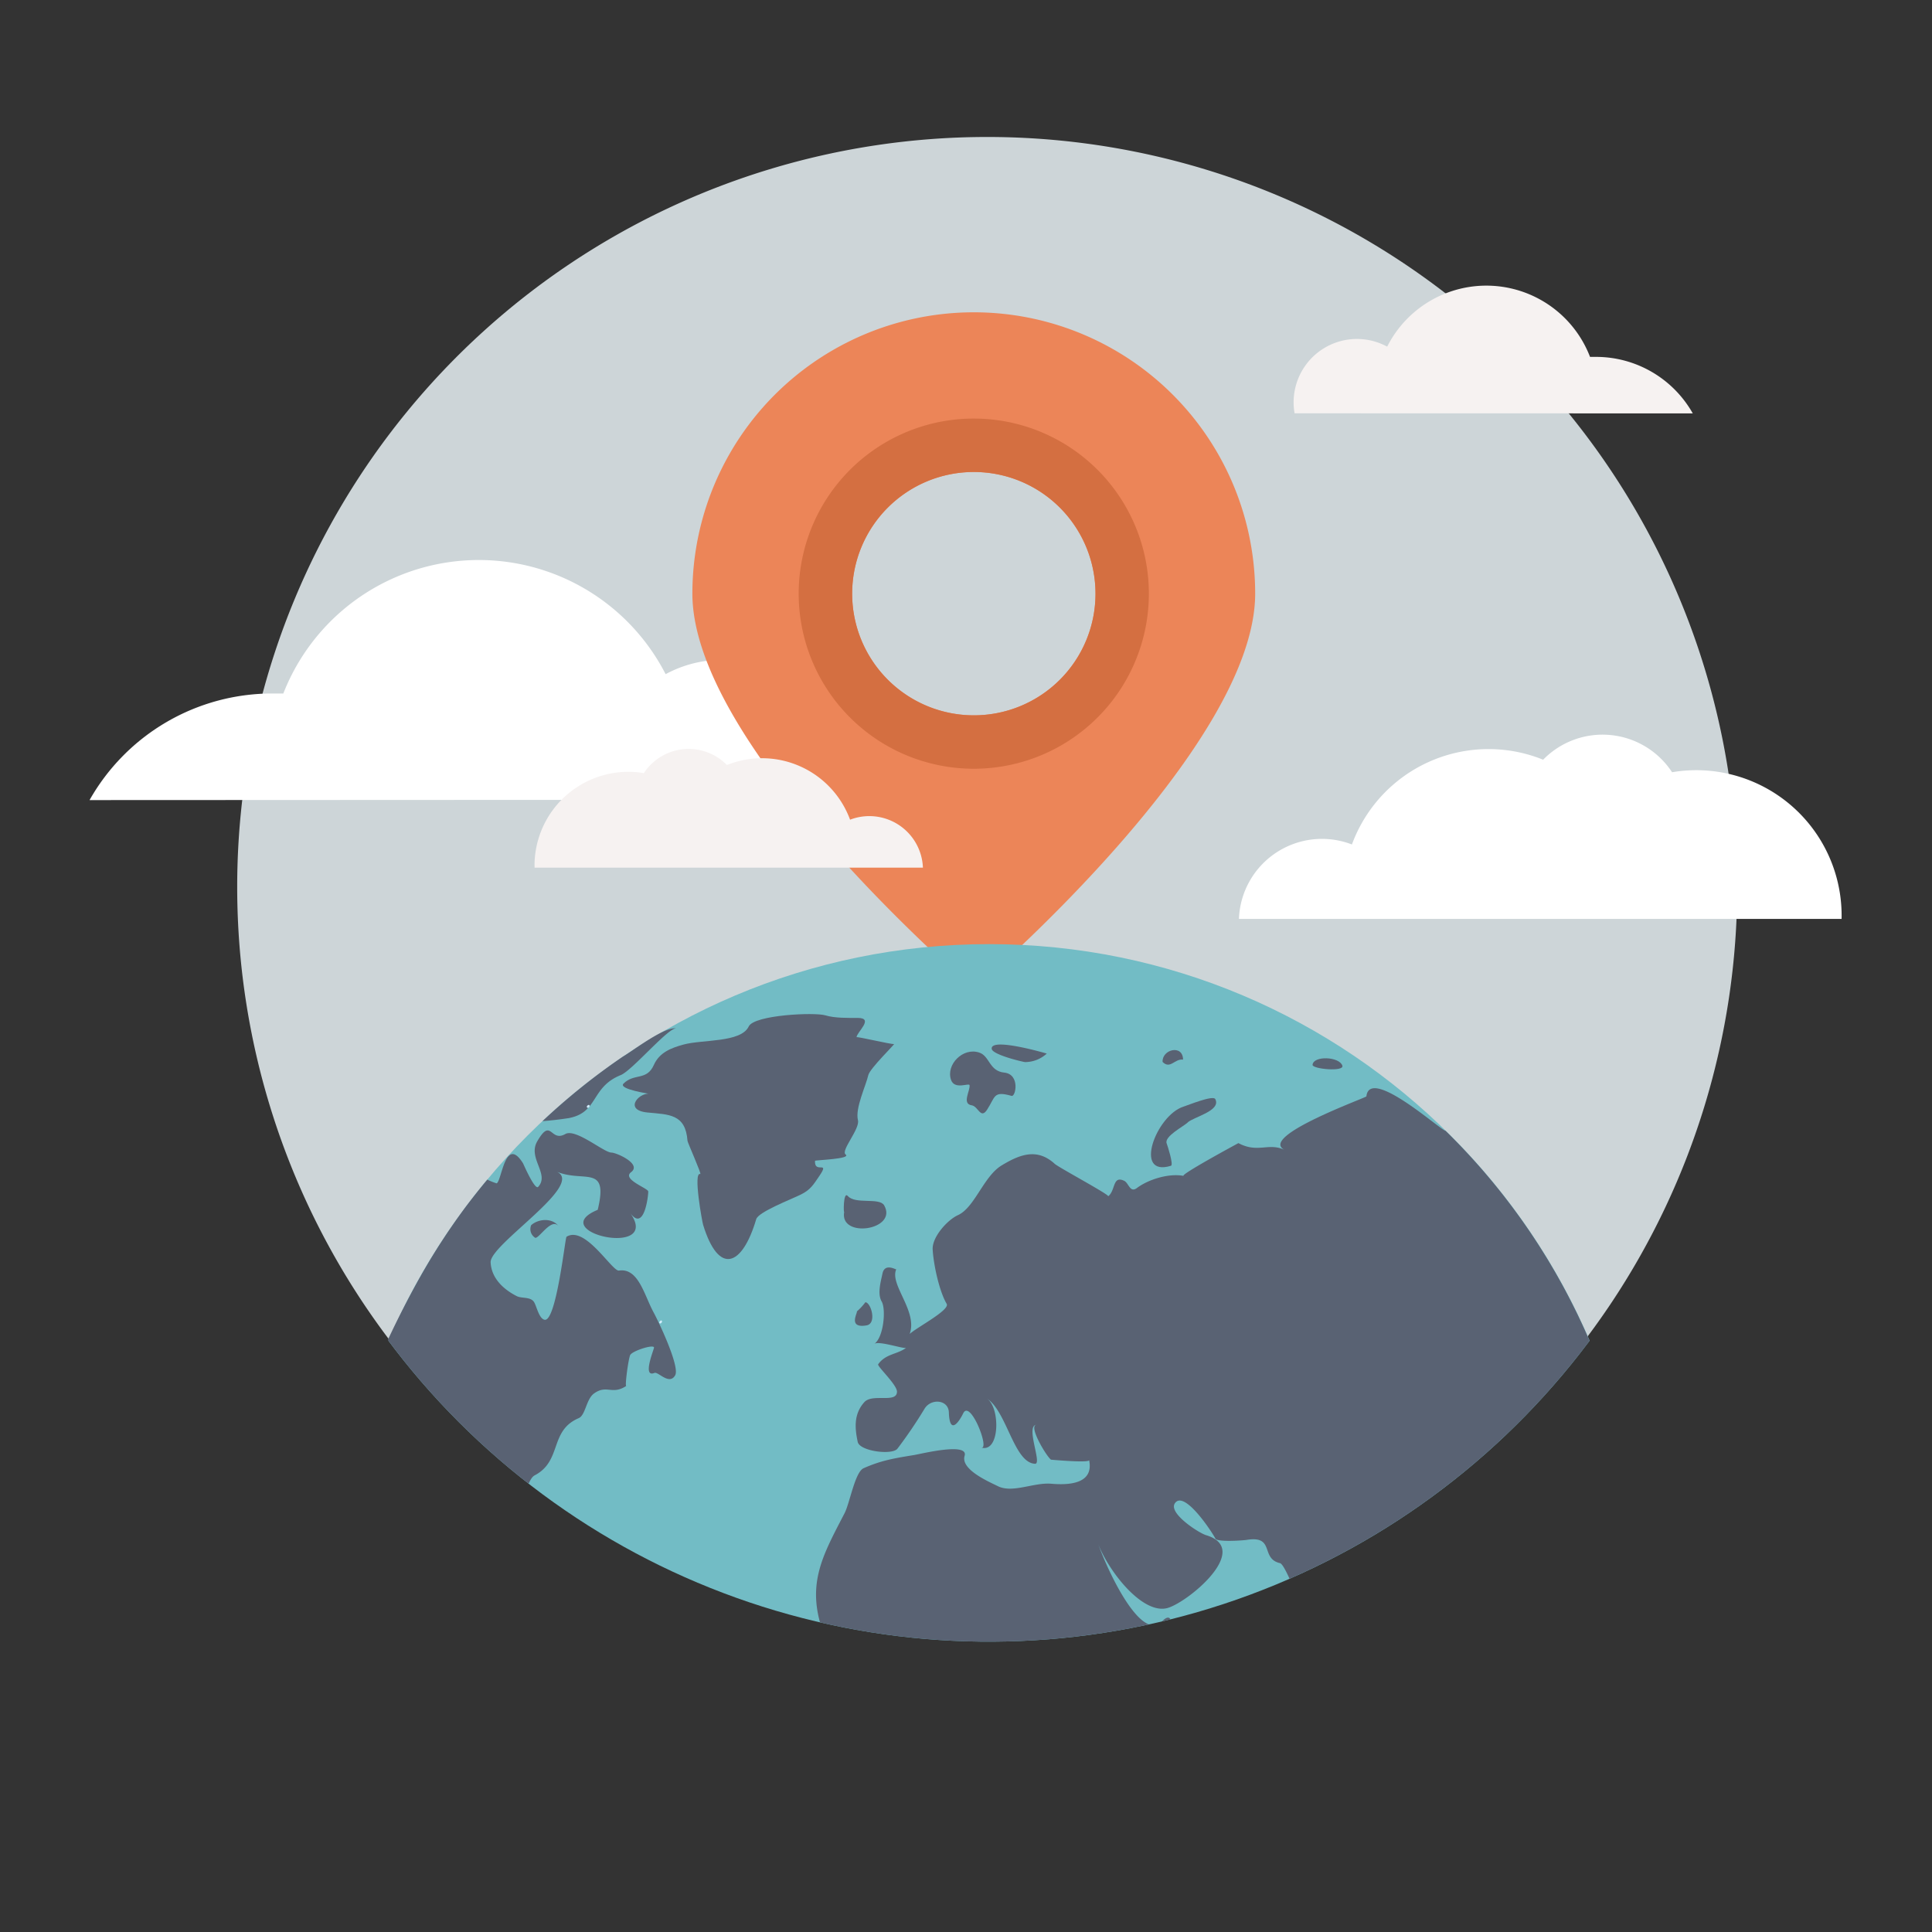<svg id="Strategy" xmlns="http://www.w3.org/2000/svg" xmlns:xlink="http://www.w3.org/1999/xlink" viewBox="0 0 400 400">
  <rect x="0" y="0" width="400" height="400" fill="#333333" stroke="none"/>
  <defs>
    <style>
      .cls-1 {
        fill: none;
      }

      .cls-2 {
        fill: #cdd5d8;
      }

      .cls-3 {
        fill: #d1ecfb;
      }

      .cls-4 {
        fill: #fff;
      }

      .cls-5 {
        fill: #f6f2f1;
      }

      .cls-6 {
        fill: #ec8558;
      }

      .cls-7 {
        fill: #d46f41;
      }

      .cls-8 {
        clip-path: url(#clip-path);
      }

      .cls-9 {
        fill: #72bcc5;
      }

      .cls-10 {
        fill: #596273;
      }
    </style>
    <clipPath id="clip-path">
      <path class="cls-1" d="M360,184.65A155.24,155.24,0,1,1,204.77,29.41,155.23,155.23,0,0,1,360,184.65Z"/>
    </clipPath>
  </defs>
  <g id="Globe">
    <path class="cls-2" d="M359.67,183.65A155.28,155.28,0,1,1,204.39,28.36,155.28,155.28,0,0,1,359.67,183.65Z"/>
    <path class="cls-3" d="M121.63,227.79c-.15-.14-.71.27-.45.52C121.29,228.48,121.85,228.08,121.63,227.79Z"/>
    <path class="cls-3" d="M136.6,272.44c-.1-.17-.68.27-.46.53S136.85,272.71,136.6,272.44Z"/>
    <path class="cls-1" d="M359.67,183.65A155.28,155.28,0,1,1,204.39,28.36,155.28,155.28,0,0,1,359.67,183.65Z"/>
    <path class="cls-4" d="M18.54,165.65a43.45,43.45,0,0,1,37.84-22.07c.76,0,1.52,0,2.28,0a43.46,43.46,0,0,1,79.15-4,24.75,24.75,0,0,1,36.16,26Z"/>
    <path class="cls-5" d="M350.47,85.59a23,23,0,0,0-20.05-11.7l-1.22,0a23,23,0,0,0-42-2.12,13.11,13.11,0,0,0-19.17,13.8Z"/>
    <path class="cls-4" d="M381.28,190.25a30.1,30.1,0,0,0-33.8-30.56c-.43.05-.87.13-1.3.19a17.19,17.19,0,0,0-26.69-2.59,30.13,30.13,0,0,0-39.59,17.55,17.2,17.2,0,0,0-23.39,15.41Z"/>
    <path class="cls-6" d="M201.62,64.66a58.26,58.26,0,0,0-58.27,58.25c0,32.19,58.27,81.87,58.27,81.87s58.25-49.68,58.25-81.87A58.24,58.24,0,0,0,201.62,64.66Zm0,83.44a25.19,25.19,0,1,1,25.19-25.19A25.17,25.17,0,0,1,201.62,148.1Z"/>
    <path class="cls-7" d="M201.62,86.66a36.25,36.25,0,1,0,36.24,36.24A36.25,36.25,0,0,0,201.62,86.66Zm0,61.44a25.19,25.19,0,1,1,25.19-25.19A25.17,25.17,0,0,1,201.62,148.1Z"/>
    <path class="cls-5" d="M110.68,179.64a17.24,17.24,0,0,1,.13-2.77,19.44,19.44,0,0,1,21.65-16.93l.84.13a11.09,11.09,0,0,1,17.2-1.68A19.43,19.43,0,0,1,176,169.71a11.1,11.1,0,0,1,15.08,9.93Z"/>
    <g class="cls-8">
      <g>
        <path class="cls-9" d="M204.78,195.47c-74.56,0-135.24,60.67-135.24,135.23s60.68,135.21,135.24,135.21S340,405.26,340,330.7,279.34,195.47,204.78,195.47Z"/>
        <g>
          <path class="cls-10" d="M334.13,367.47c-2.45,0-6.86,2.53-8.41,4.43-1.18,1.44-7.09,4.64-7.1,6,0,.38-7.28,6.83-7.5,10.38-.28,4.42,1.05,14,6.21,12.77,6.13-1.48,8.39-9.63,10.79-15,1-2.16,7.14-18.61,6-18.54C332.35,367.5,334.36,367.46,334.13,367.47Z"/>
          <path class="cls-10" d="M110.86,370.92c-.22.41,4.57,5.74,5,6.64,1.53,2.95.71,5.56,1.7,8.39,2.35,6.77-4,14-.94,20.86,1.28,2.91-.47,9.91.07,14.17.74,6,2.93,13.3,10,11.85-4.07.82.57-12.43.58-12.3-.06-2.25-1.72-6.07,0-8.06s6.42-4.77,7.13-7.13c.84-2.8-.11-5.32,4-5.32,1.9-.09,2.5-5.62,3.7-6.52,2.38-1.76,1.25-5.73,4.21-7.4,3.78-2.14,3.92-3.76,4.47-8.27.66-5.63,5.09-9.32,6.52-14.68.55-7.76-6.76-6.14-11.46-9.19-3.83-2.49-4.91-1.32-7.14-5.39-1.38-2.54-6-6.11-8.45-7.89-3.17-2.36-11.46-7.59-15.31-6.36-2.74.87-9.77,8.31-11.42,1.47-.61-2.51-4.9-16.18-8.8-12.38-5.94,5.74-8.72-7-2.48-10.89,1.6-1,6.33.88,7.17-.4,2.27-3.4,6.79,4.55,7.47,4.86.21.11,1.67-10.44,3.81-11.52,5.74-3,3-9.24,9.13-11.85,1.42-.61,1.55-4,3.2-5.13,2.64-1.87,3.68.41,6.65-1.54-.35.23.41-5.52.8-6.38s4.89-2.31,4.94-1.56c0,.35-2.49,6.3.08,5.25.79-.33,3.08,2.64,4.3.48,1-1.81-3.44-11.13-4.51-13.09-1.92-3.57-3.12-9.18-7.13-8.58-1.41.21-7-9.42-10.86-7-.28.15-2.13,17.73-4.55,17.18-1.21-.27-1.67-3-2.23-3.75-.8-1.05-2.47-.61-3.54-1.15-2.83-1.44-5.25-3.77-5.39-7-.16-3.7,19.71-16.14,13.65-18.77,5.68,2.37,10.83-1.63,8.52,7.91-11.18,4.64,13.31,10.08,6.75.68,2.91,4,3.75-3.8,3.71-4.48s-5.53-2.53-3.54-4c2.25-1.73-3.09-4.05-4.08-4.05-1.55,0-7.41-5.07-9.55-3.84-3.15,1.78-2.87-3.58-5.82,1.53-2,3.48,2.62,6.75.21,9.4-.68.77-3-4.58-3.13-4.85-3.7-5.93-4.42,3.69-5.48,4.13a13.86,13.86,0,0,1-1.93-.77c-1.5,1.79-2.94,3.61-4.34,5.46A135.85,135.85,0,0,0,87,264.35c-5.63,9.94-24.81,47.13-12.1,55,.26.16.18-3.47.39-3.63.94-.72,3.76,6.4,3.9,7.05,1,4.69,3.38,5.53,7.88,7,6.56,2.15,10.23,7.26,15.83,10.26,7.26,3.89,4.71,6.51,2.91,14.18-.45,1.92,1.63,8.12,1.93,8.08-2.57.33,3.13,8.59,3.12,8.59Z"/>
          <path class="cls-10" d="M126.78,288.56h0C126.74,288.57,126.72,288.58,126.78,288.56Z"/>
          <path class="cls-10" d="M117.53,231.53c6.46-1.08,4.66-6.4,11-8.95,2.41-1,9.85-9.88,11.5-9.67-2.55-.37-9,4.65-11.07,5.85a136,136,0,0,0-16.64,13.36c1.73-.13,3.46-.33,5.17-.59S116.47,231.7,117.53,231.53Z"/>
          <path class="cls-10" d="M215.33,399.84c5.86-3.47,9.72-13.32,12-19.29,1.49-3.87,3.54-6.81,4.32-11.07.86-4.71-.29-10.65,2.53-14.83,2.06-3,4.6-5.77,6.65-8.89,1-1.54,3.6-14-.22-10.09-4.93,5.13-13.33-15-13.88-18.13,1,5.38,9,16.66,14.75,15.44,4-.84,18-12.22,8.22-15.14-1.51-.46-7.77-4.5-6.48-6.56,1.9-3,7.78,6,8.42,7.28.35.74,5.66.39,6.52.25,5.87-.93,2.74,3.89,6.85,4.82,1.73.41,7.84,19.87,9.46,16.82,2.93-5.59,4.51-13.13,9.86-16.42,5.67-3.51,4.71,3.54,6.91,6.05,1.83,2.09,6.87,4.83,5.08,8.75-1.44,3,5.26,10.31,6.31,8.84,2.55-3.54-4.92-7.18-3.76-11.66-.19.76,9,6.5,9.51-1.79.11-2.12,2.7-6.11,1.68-8.1-1.32-2.52,2.58-3.06,4.26-4.75,3.27-3.27,7.45-8,6-13.07-.61-2.14-2.19-4.09-2.49-6.25-.32-2.31,3.26-2.54,2.89-4.87,0,.1,3.49,5.7,3.57,5.74,3.05,1.48,4-10.44,4.37-11.32.8-1.75,2.86-3.42,3.93-5a135.8,135.8,0,0,0-33.31-52.49c-.84.06-15.71-13.45-16.38-7.12,0,.27-22.44,8.29-16.95,11.08-3.33-1.57-5.51.75-9.55-1.4,0,0-12.25,6.61-11.34,6.79-3-.6-7.28.7-9.68,2.51-1.43,1.06-1.67-1-2.6-1.48-2.48-1.21-1.78,2-3.35,3.19.38-.28-10.21-5.95-11.06-6.72-3.63-3.31-7.18-2-11.06.37-3.69,2.29-5.55,8.73-9,10.26-2.17,1-5.38,4.54-5.21,7.14.21,3.35,1.41,8.69,2.9,11.22.75,1.28-6.42,5-7.66,6.24,1.71-4.76-4.21-10.19-2.78-13.4-.06.14-2.39-1.4-2.86.91-.34,1.64-1.09,4.16-.16,5.76s.41,7.44-1.52,8.77c1-.69,6.18,1.14,6.6.81-1.8,1.38-4.24,1.21-5.8,3.41-.29.4,3.93,4.24,3.89,5.71-.07,2.44-5.09.27-6.77,2.15-2.15,2.41-2,5.23-1.36,8.21.38,1.94,7.12,2.8,8.22,1.42a94.43,94.43,0,0,0,5.65-8.33c1.38-2.15,4.88-1.81,5,.77.15,4.9,2.12,2,3,.18,1.48-2.84,5.58,7.73,3.68,7.13,3.93,1.22,4-8.38,1.17-10.16,4.16,2.62,5.6,13.34,10,13.53,1.54.05-2.15-8.08.38-8.08-1.95,0,1.9,6.44,2.91,7.23,0,0,8,.73,7.9.09,1.07,5.17-4.7,5.16-7.86,4.89-3.57-.3-8,2-11,.52-1.78-.89-7.79-3.43-6.92-6.29s-8.93-.43-10.4-.18c-4.23.69-6.86,1.12-10.51,2.74-1.81.79-2.88,7.38-4,9.43-4.67,9-8.14,15-4,25.56,1.26,3.23,4.45,6.94,8.07,7.49,4.84.73,6.1-2.63,9.73-2.26,8.75.84,7.17,5.47,8.66,12.51.8,3.73,2.86,7.43,3.3,11.18.65,5.81-1.67,8.77.85,14.66,2.2,5.15,3.35,23.41,13.79,17.3C217.07,398.81,213.6,400.85,215.33,399.84Z"/>
          <path class="cls-10" d="M326.8,338.43c.12.23,7.36-3.79,1.32-6.48-1-.46-1.79,2.22-2.48,2.6-3.15,1.68.44,2.22,1.16,3.88C327,338.8,326.64,338.07,326.8,338.43Z"/>
          <path class="cls-10" d="M324.81,352.64c.13-.05-2.11-5.72-4.2.74-1.58,4.89,4.09,2.67,4.09,3.53,0-.85-1.43-3.7.11-4.27Z"/>
          <path class="cls-10" d="M319.28,350.13c1.59-12.72-8.94-2-9.76,3.67-.31,2.17,4.68,4.25,6.5,3.63,2.39-.81,3-5.13,3.26-7.3C319.4,349.2,319.17,351,319.28,350.13Z"/>
          <path class="cls-10" d="M308.18,360a3,3,0,0,0-3.47.92c-.28,1,10.08,2,10.69,2.48A31.78,31.78,0,0,0,308.18,360Z"/>
          <path class="cls-10" d="M320.45,320.62c.5-.68-.82-3.66-1.26-3.12-.62.77-.15,5.08,1.26,3.12Z"/>
          <path class="cls-10" d="M324.09,327.41c1.38-3.23-6-1.08-2.28,2.18a3.12,3.12,0,0,0,2.28-2.18C324.45,326.59,323.74,328.25,324.09,327.41Z"/>
          <path class="cls-10" d="M330.9,351.81c1.57,1.09,5.07.58,5.17-1.53C334.53,349.27,330.77,349.43,330.9,351.81Z"/>
          <path class="cls-10" d="M330.06,303.55c-.64.45-2,3.89-1.09,4.49s3.18-3.9,4.83-2.68c4.06,2.84,2.61-5.51,2.44-6.21-2.05,1.5-4.09,3-6.18,4.4Z"/>
          <path class="cls-10" d="M294.32,345.06h0C294.05,344.87,294,344.85,294.32,345.06Z"/>
          <path class="cls-10" d="M304.06,354.13c-1.18-2.7-3.92-4.38-5.44-6.92-1.89-3.15-3-1.28-4.29-2.15,3.13,2.2,4.39,4.74,6,8.14,1.22,2.53,5.74,5.55,3.69.93C303.5,352.85,304.63,355.41,304.06,354.13Z"/>
          <path class="cls-10" d="M276.14,339.9c-.53,1.08,2.61,3.08,2.83,2.64.71-1.4-1.36-5.58-2.83-2.64C275.65,340.9,276.64,338.92,276.14,339.9Z"/>
          <path class="cls-10" d="M235.29,387c.65,5.6,5.87-3.48,5.87-5.88,0-1.36,1.11-2.71,1.39-4,.49-2.5-1.24-5.22-1.32-7.72.06,1.45-5.36,5.21-5.94,7.54-.87,3.53-.39,6.56,0,10.09C235.41,388,235.18,385.9,235.29,387Z"/>
          <path class="cls-10" d="M185.15,216.16c-.74.08-7.8-1.63-7.81-1.41,0-1,3.73-4,.25-4-2,0-4.76.06-6.69-.53-2.23-.68-14.74-.1-15.88,2.29-1.6,3.39-9.59,2.68-13.49,3.75-2.54.69-5,1.62-6.16,4.23-1.48,3.33-4.08,1.64-6.28,3.86-1.19,1.19,5.78,2.17,5.85,2.2-2.25-.86-6.19,3.26-.89,3.78,4.42.43,7.89.27,8.29,5.87,0,.3,3,7,2.64,6.87-1.52-.51.42,10,.59,10.51,3.22,10.49,8.08,8.7,11-1.17.45-1.5,7.23-4.1,9.25-5.1s2.62-2.09,3.81-3.83c2.29-3.37-1.07-.33-.89-3.15,0-.15,7.58-.37,6.34-1.3-1.09-.78,3-5.29,2.55-7.11-.63-2.44,1.67-7.19,2.14-9.32.3-1.36,5.59-6.48,5.34-6.46Z"/>
          <path class="cls-10" d="M202.76,217.93c-3.4-1.16-6.95,2.51-5.86,5.64.72,2.12,3.73.58,3.83,1.09.21,1.08-1.67,3.86.44,4.18,1.34.18,1.85,2.94,3.17.95,1.77-2.68,1.24-4,5.09-2.9.87.26,1.81-4.48-1.51-4.82-3.14-.32-3-3.42-5.16-4.14Z"/>
          <path class="cls-10" d="M212.21,219.89a6.61,6.61,0,0,0,4.51-1.76s-11.62-3.43-11.4-1c.07,1.17,5.92,2.61,6.89,2.76C214.11,220.16,210.28,219.6,212.21,219.89Z"/>
          <path class="cls-10" d="M177.39,271.49c.31.13-2,3.59,2,2.92,2.23-.36.92-4.79-.23-4.79a11.36,11.36,0,0,1-1.73,1.87C176.9,271.27,177.9,271.69,177.39,271.49Z"/>
          <path class="cls-10" d="M183.05,249.54c-1-1.67-5.93-.13-7.51-1.91-1-1.17-.9,4-.75,3.2-1.13,5.69,11.21,3.88,8.26-1.29Z"/>
          <path class="cls-10" d="M245.89,232.4c1.14-1.13,7-2.4,5.72-4.85-.46-.87-5.68,1.29-6.59,1.57-5.66,1.8-10.47,14.67-2.58,12.24.57-.17-.73-4.22-.89-4.62-.59-1.46,3.6-3.58,4.34-4.34C246.92,231.38,244.87,233.44,245.89,232.4Z"/>
          <path class="cls-10" d="M240.7,219.86c1.6,1.59,2.47-.7,4.24-.48C244.9,216.16,240.55,217.27,240.7,219.86Z"/>
          <path class="cls-10" d="M271.75,220.46c-.06.88,6.62,1.49,6.17.17-.62-1.89-6-2.11-6.17-.17Z"/>
          <path class="cls-10" d="M110,253.6a2.1,2.1,0,0,0,.83,2.68c.91.08,3.67-4.77,5.07-2-1.2-2.27-4.39-2-5.9-.64Z"/>
          <path class="cls-10" d="M121.4,327.79c0,1.6,4-1.36,1.89-1.36A3,3,0,0,0,121.4,327.79Z"/>
          <path class="cls-10" d="M112.73,324.58c-1,.19,3.61,3.21,3.62,3.22,2.13,1.74,4.42-3.79.7-3.57-3.14.2-11.31-8.55-14.16-2.14.72-1.47,8.72,2.72,9.84,2.49Z"/>
          <path class="cls-10" d="M108.65,327.79a5.17,5.17,0,0,0,2.44.15C111.89,328,108.65,326.1,108.65,327.79Z"/>
          <path class="cls-10" d="M110,317.67c-.8-.31-1.48,1.66-.3,1.66a1.25,1.25,0,0,0,.3-1.66C109.53,317.46,110.55,317.87,110,317.67Z"/>
          <path class="cls-10" d="M114.17,318q-1.74-1.74-1.65.75a1.16,1.16,0,0,0,1.65-.75Z"/>
          <path class="cls-10" d="M117.13,322.56c1.67-.81-.66-2.55-1.43-2.85-1.4-.55-.53,3.73,1.43,2.85Z"/>
          <path class="cls-10" d="M336.81,353.44c-.56.31-4.61-.37-3.9,1.71,0,0,4.79,2.25,4.46,2,.3-1.52.58-3,.83-4.56l-1.39.81C336.4,353.66,337.08,353.31,336.81,353.44Z"/>
        </g>
        <path class="cls-3" d="M122,228.78c-.14-.14-.71.27-.45.52S122.25,229.06,122,228.78Z"/>
        <path class="cls-3" d="M137,273.42c-.1-.17-.68.26-.46.52S137.25,273.68,137,273.42Z"/>
      </g>
    </g>
  </g>
</svg>
